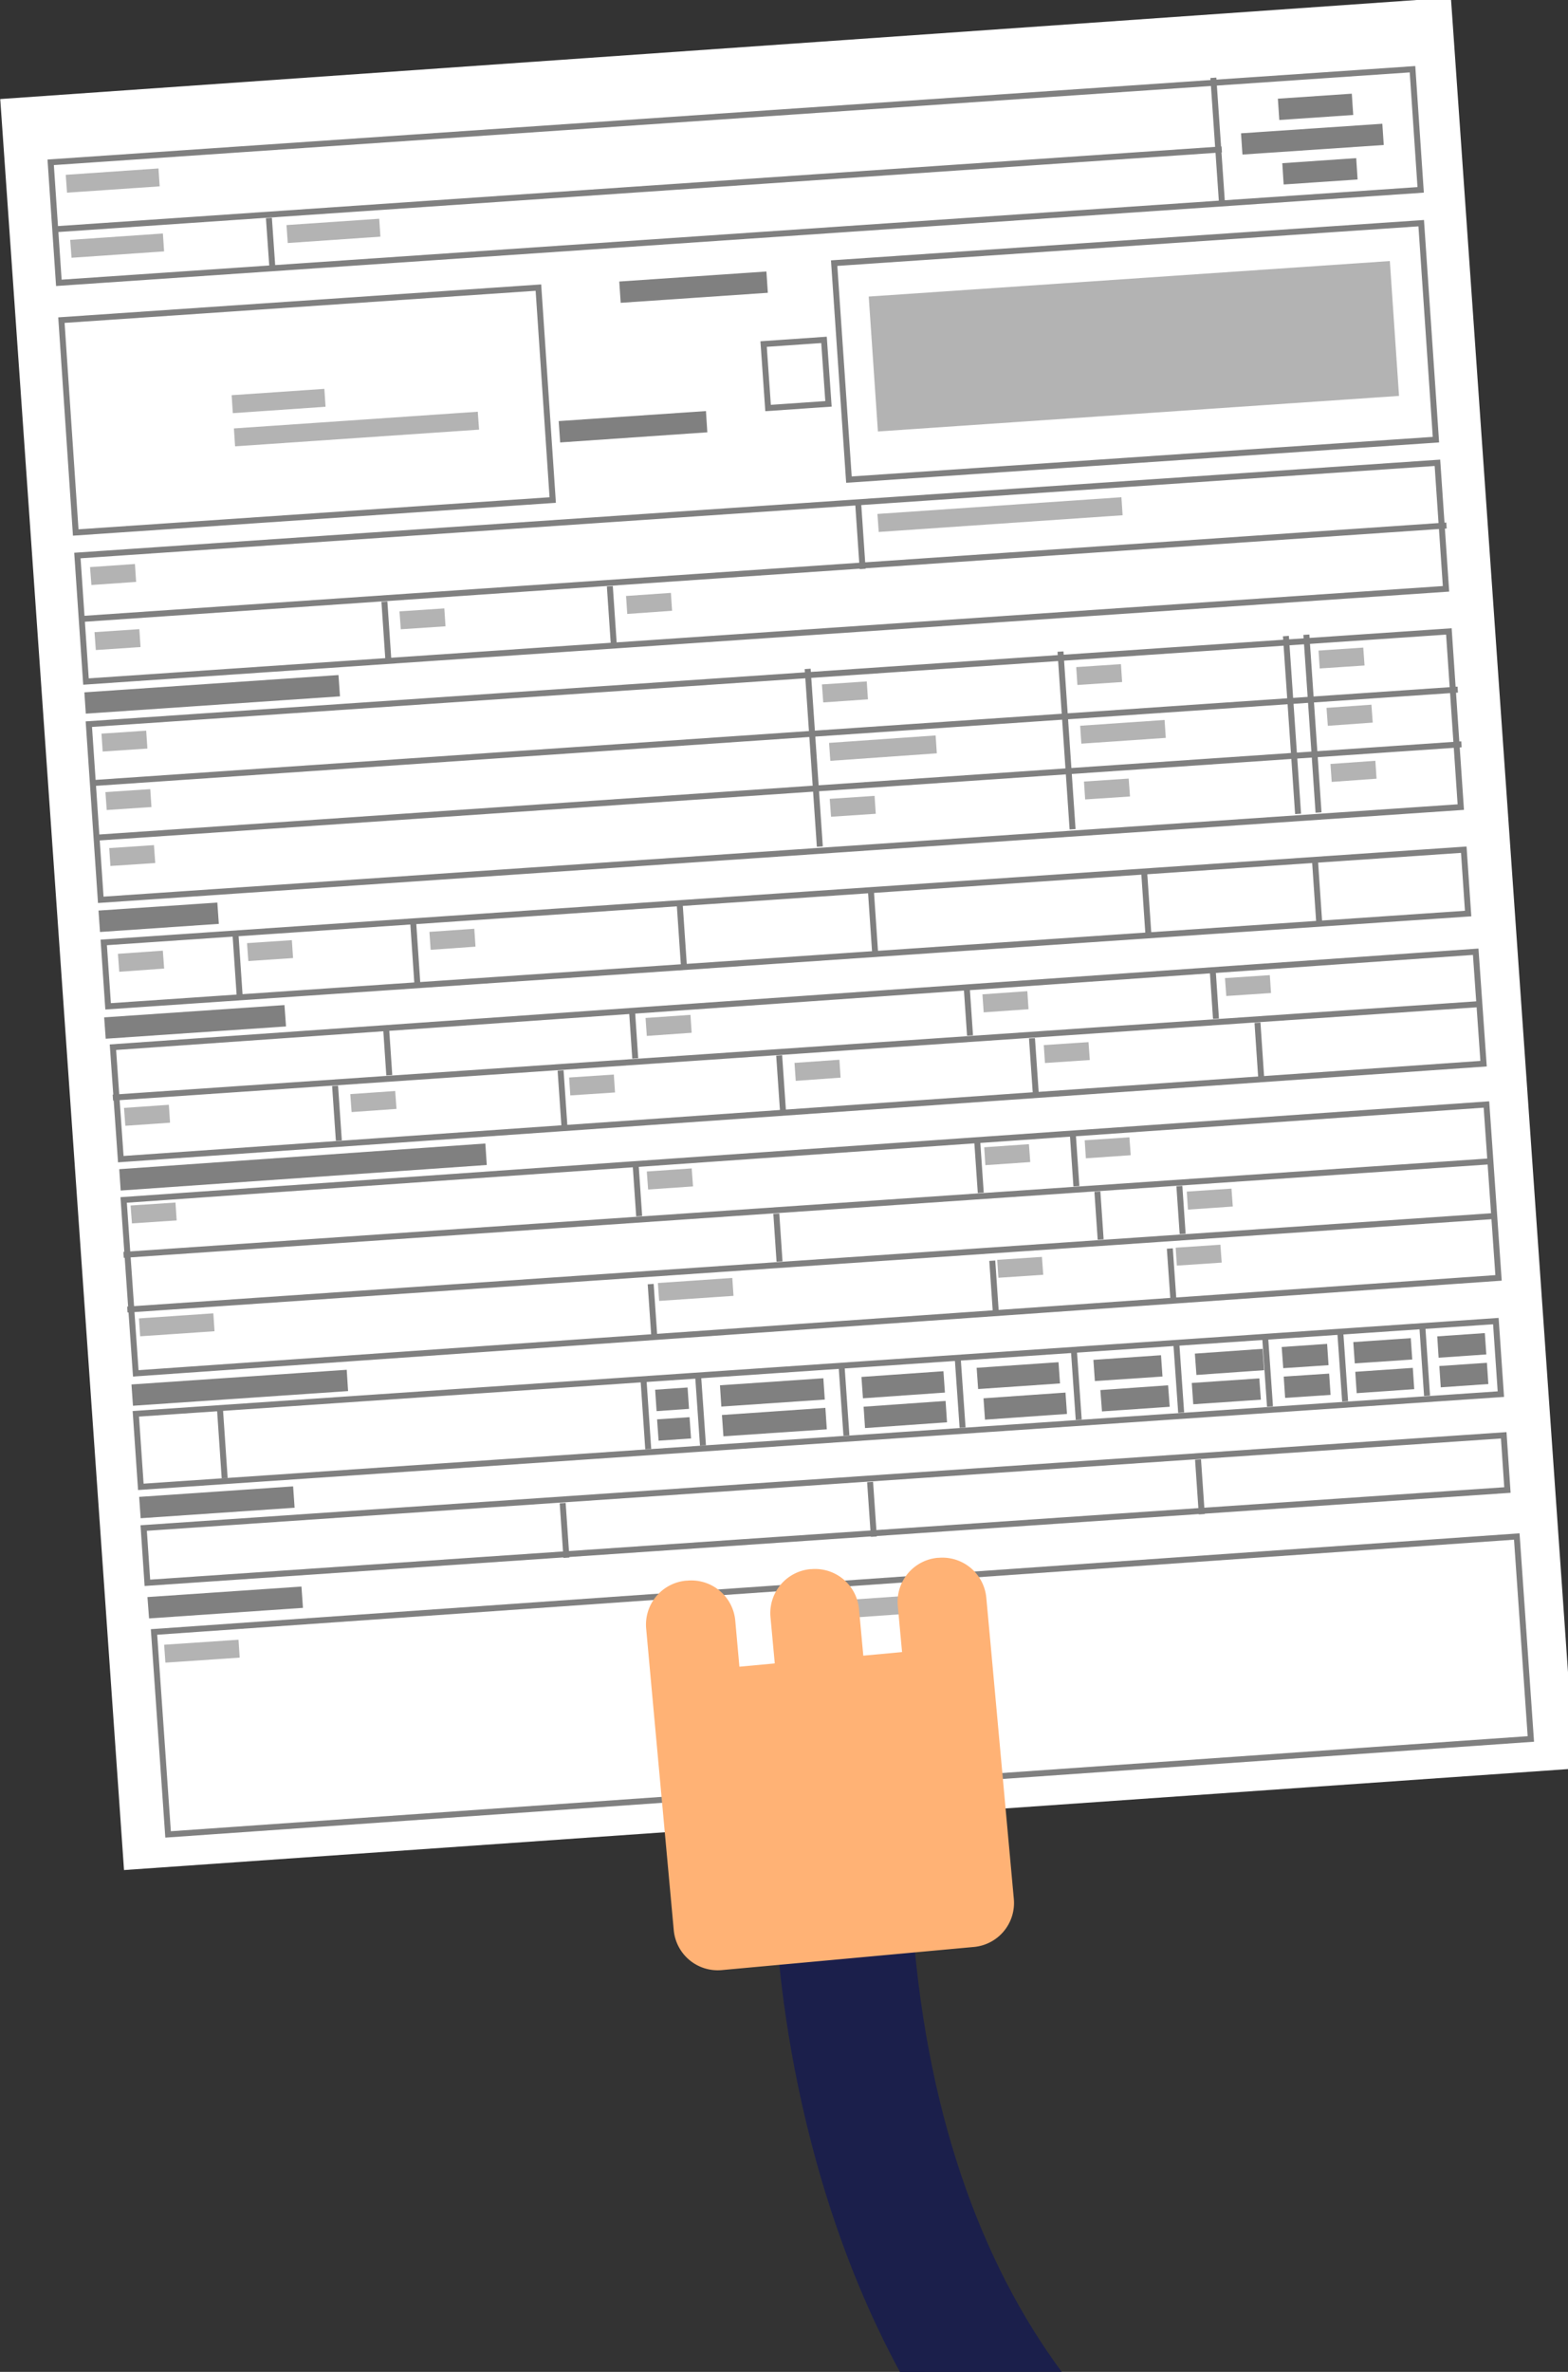 <svg xmlns="http://www.w3.org/2000/svg" viewBox="0 0 262.98 397.5"><rect x="0" y="0" width="262.98" height="397.5" fill="#333333" stroke="none"/><defs><style>.cls-1{fill:#fff;}.cls-2{fill:none;stroke:gray;stroke-miterlimit:10;}.cls-3{fill:#b3b3b3;}.cls-4{fill:gray;}.cls-5{fill:#1b1f4b;}.cls-6{fill:#ffb275;}</style></defs><title>Ativo 2</title><g id="Camada_2"><g id="Conteúdo"><path d="M.04 16.6L243.34-.4l20.77 296.8L20.8 313.4z" class="cls-1"/><path d="M8.5 27.2L236.9 11.6l1.37 20.22L9.87 47.4zM10.3 53.65l80-5.45 2.4 35.6-80 5.44zM12.98 93.1l228.1-15.54 1.44 21.12-228.1 15.54zM14.9 121.36L243 105.82l2 29.44L16.9 150.8zM17.4 157.94l228.1-15.54.73 10.7-228.1 15.55zM18.94 175.5l228.56-16 1.32 18.76-228.56 16zM20.74 201.1l228.56-16 2.03 29.06-228.56 16zM22.78 236.94l228.1-15.54.84 12.24-228.1 15.54zM24.1 256.08l228.1-15.54.62 9.17-228.1 15.55zM25.83 273.5l228.56-16 2.36 33.93-228.56 16zM128.07 57.66l10.13-.7.75 10.72-10.13.7zM139.9 44.1l98.46-6.7 2.47 36.28-98.45 6.7zM203.5 13.04l1.42 20.63M45.1 36.54l.56 8.02M8.98 38.44l195.93-13.4M13.44 103.75L242.6 88.07M143.9 83.9l.78 11.45M102.28 98.25l.7 10.3M64.47 100.83l.7 10.3M135.46 112.1l2.04 29.78M39.5 156.64l.7 10.32M69.3 154.6l.7 10.32M64.75 172.2l.54 8M56.2 181.98l.63 9.17M94.02 179.4l.63 9.16M130.68 176.88l.63 9.17M106.57 194.65l.63 9.17M163.86 190.73l.63 9.17M130.2 203.4l.54 8.02M184.05 199.7l.55 8.03M197.8 198.77l.55 8.02M196.2 209.24l.64 9.17M166.42 211.28l.63 9.16M109.13 215.2l.63 9.16M107.94 231.4l.78 11.45M94.37 251.9l.63 9.16M145.93 248.37l.63 9.16M137.86 265.03l2.28 33.23M200.93 244.6l.63 9.17M36.9 236.25l.78 11.46M117.1 230.77l.8 11.46M141.16 229.12l.8 11.46M160.64 227.8l.8 11.45M180.12 226.46l.8 11.46M197.3 225.28l.8 11.46M212.2 224.26l.8 11.46M224.8 223.4l.8 11.46M238.56 222.46l.78 11.46M179.9 189.63l.63 9.17M173.08 174l.63 9.15M210.9 171.4l.62 9.17M106 169.36l.54 8.02M162.14 165.52l.55 8.02M203.4 162.7l.54 8.02M114 151.55l.7 10.3M146.07 149.36l.7 10.3M191.9 146.22l.7 10.3M220.55 144.26l.7 10.3M15.32 131.25l229.17-15.68M15.95 140.4l229.16-15.66M18.93 183.95l229.16-15.67M20.73 210.3l229.16-15.67M21.36 219.47l229.16-15.67M177.86 109.2l2.03 29.78M215.67 106.6l2.04 29.8M219.1 106.37l2.04 29.8" class="cls-2"/><path d="M145.7 49.7l87.4-5.95 1.54 22.6-87.4 5.96z" class="cls-3"/><path d="M14.15 116.03l42.62-2.9.25 3.57-42.63 2.9zM208.14 22.34l23.7-1.6.24 3.56-23.7 1.6zM214.32 16.54l12.4-.84.24 3.57-12.4.84zM215.06 27.35l12.4-.85.23 3.58-12.4.84zM103.86 47.18l24.68-1.68.24 3.57-24.68 1.68zM93.7 70.57l24.7-1.68.23 3.56-24.68 1.7zM16.52 152.6l19.93-1.34.25 3.57-19.93 1.36zM17.47 170.5l30.24-2.06.26 3.58-30.24 2.06zM20 195.94l61.4-4.3.24 3.6-61.4 4.28zM22.05 232.02l36.1-2.46.23 3.57-36.08 2.46zM109.88 232.9l5.44-.37.24 3.58-5.44.38zM110.2 237.87l5.45-.37.25 3.57-5.44.37zM120.75 232.16l17.34-1.18.24 3.57-17.35 1.18z" class="cls-4"/><path d="M23.3 220.95l12.48-.85.2 3-12.47.85zM110.34 215.02l12.48-.85.2 3-12.47.85zM27.53 275.64L40 274.8l.2 3-12.46.84zM141.57 268.17l12.5-.87.2 3-12.5.88zM167.25 211.14l7.5-.5.22 3-7.52.5zM197.18 209.1l7.5-.5.22 3-7.52.5zM199.04 199.7l7.5-.5.22 3-7.52.52zM181.92 191.1l7.5-.5.22 3-7.52.52zM165.07 192.27l7.5-.52.22 3-7.53.52zM108.48 196.33l7.53-.52.22 3.02-7.53.52zM21.9 202.03l7.53-.5.2 3-7.5.5zM20.8 185.67l7.52-.52.2 3-7.5.52zM58.75 183.36l7.53-.52.22 3-7.53.53zM95.45 180.58l7.5-.5.2 3-7.5.5zM133.25 178.13l7.53-.53.2 3-7.52.54zM175.06 175.15l7.5-.5.22 3-7.52.5zM205.45 163.92l7.52-.5.2 3-7.5.5zM164.77 166.64l7.53-.53.2 3.02-7.52.53zM108.27 170.6l7.53-.52.2 3-7.52.53zM19.78 159.85l7.53-.53.22 3-7.53.54zM41.43 158.06l7.52-.5.2 3-7.5.5zM72.02 156.17l7.53-.52.2 3-7.52.53zM18.32 142.13l7.5-.5.22 3-7.52.5zM15.85 105.94l7.52-.5.2 3-7.5.5zM67 102.46l7.52-.5.2 3-7.5.5zM105 99.88l7.52-.52.2 3-7.52.53zM147.16 86.13l40.92-2.8.2 3.02-40.9 2.8zM39.23 71.8l40.9-2.8.22 3-40.92 2.8zM38.85 66.23l15.55-1.06.2 3-15.55 1.07zM11.03 29.3l15.55-1.07.2 3-15.54 1.06zM11.77 40.2l15.55-1.07.2 3L12 43.2zM48.05 37.72l15.55-1.06.2 3-15.54 1.07zM15.1 95.04l7.53-.52.2 3-7.5.52zM17.68 132.75l7.52-.5.2 3-7.5.5zM17.02 122.95l7.5-.5.2 3-7.5.5zM139.16 133.88l7.52-.5.2 3-7.5.5zM139.05 124.5l17.87-1.25.2 3-17.86 1.26zM137.85 114.7l7.52-.5.2 3-7.5.52zM181.8 130.98l7.5-.5.22 3-7.52.5zM181.16 121.63l14.16-.97.2 3-14.16.97zM180.5 111.8l7.5-.5.2 3-7.5.5zM223.14 128.03l7.53-.53.2 3-7.52.54zM222.48 118.63l7.53-.53.22 3-7.53.54zM221.14 109.03l7.5-.5.22 3-7.52.5z" class="cls-3"/><path d="M121.08 237.14l17.35-1.2.24 3.6-17.34 1.17zM144.48 230.76l13.75-.96.25 3.58-13.75.96zM144.84 235.75l13.75-.97.24 3.58-13.75.97zM163.8 229.23l13.73-.94.25 3.56-13.73.94zM164.95 234.34l13.75-.96.25 3.58-13.75.96zM183.38 227.9l11.34-.78.25 3.57-11.34.76zM184.55 232.96l11.36-.8.27 3.6-11.36.78zM200.4 226.85l11.36-.8.25 3.58-11.35.8zM199.88 231.77l11.33-.77.26 3.57-11.34.77zM214.96 225.74l7.62-.52.24 3.57-7.6.5zM215.3 230.7l7.62-.5.24 3.57-7.62.5zM226.97 224.92l9.64-.66.25 3.58-9.64.65zM227.3 229.9l9.65-.66.24 3.57-9.65.67zM241.05 223.96l7.98-.55.25 3.58-8 .55zM241.4 228.93l7.98-.54.24 3.56-7.98.55zM23.34 250.86l25.82-1.76.25 3.58-25.82 1.76zM24.73 267.65l25.83-1.76.25 3.57L25 271.23z" class="cls-4"/><path d="M178.07 397.5c-13.32-18-23.13-43.56-25.2-77.92L130 318.52s.3 41 20.94 79z" class="cls-5"/><path d="M115.22 264.9h-.15a7.4 7.4 0 0 0-6.7 8l1.1 12.07 3.53 38.5a7.4 7.4 0 0 0 8 6.7l42.34-3.88a7.4 7.4 0 0 0 6.7-8l-3.9-42.72-.72-7.8a7.4 7.4 0 0 0-8-6.7h-.15a7.4 7.4 0 0 0-6.7 8l.72 7.8-6.5.6-.72-7.8a7.4 7.4 0 0 0-8-6.7h-.15a7.4 7.4 0 0 0-6.7 8l.72 7.8-5.93.55-.7-7.8a7.4 7.4 0 0 0-8.1-6.62z" class="cls-6"/></g></g></svg>